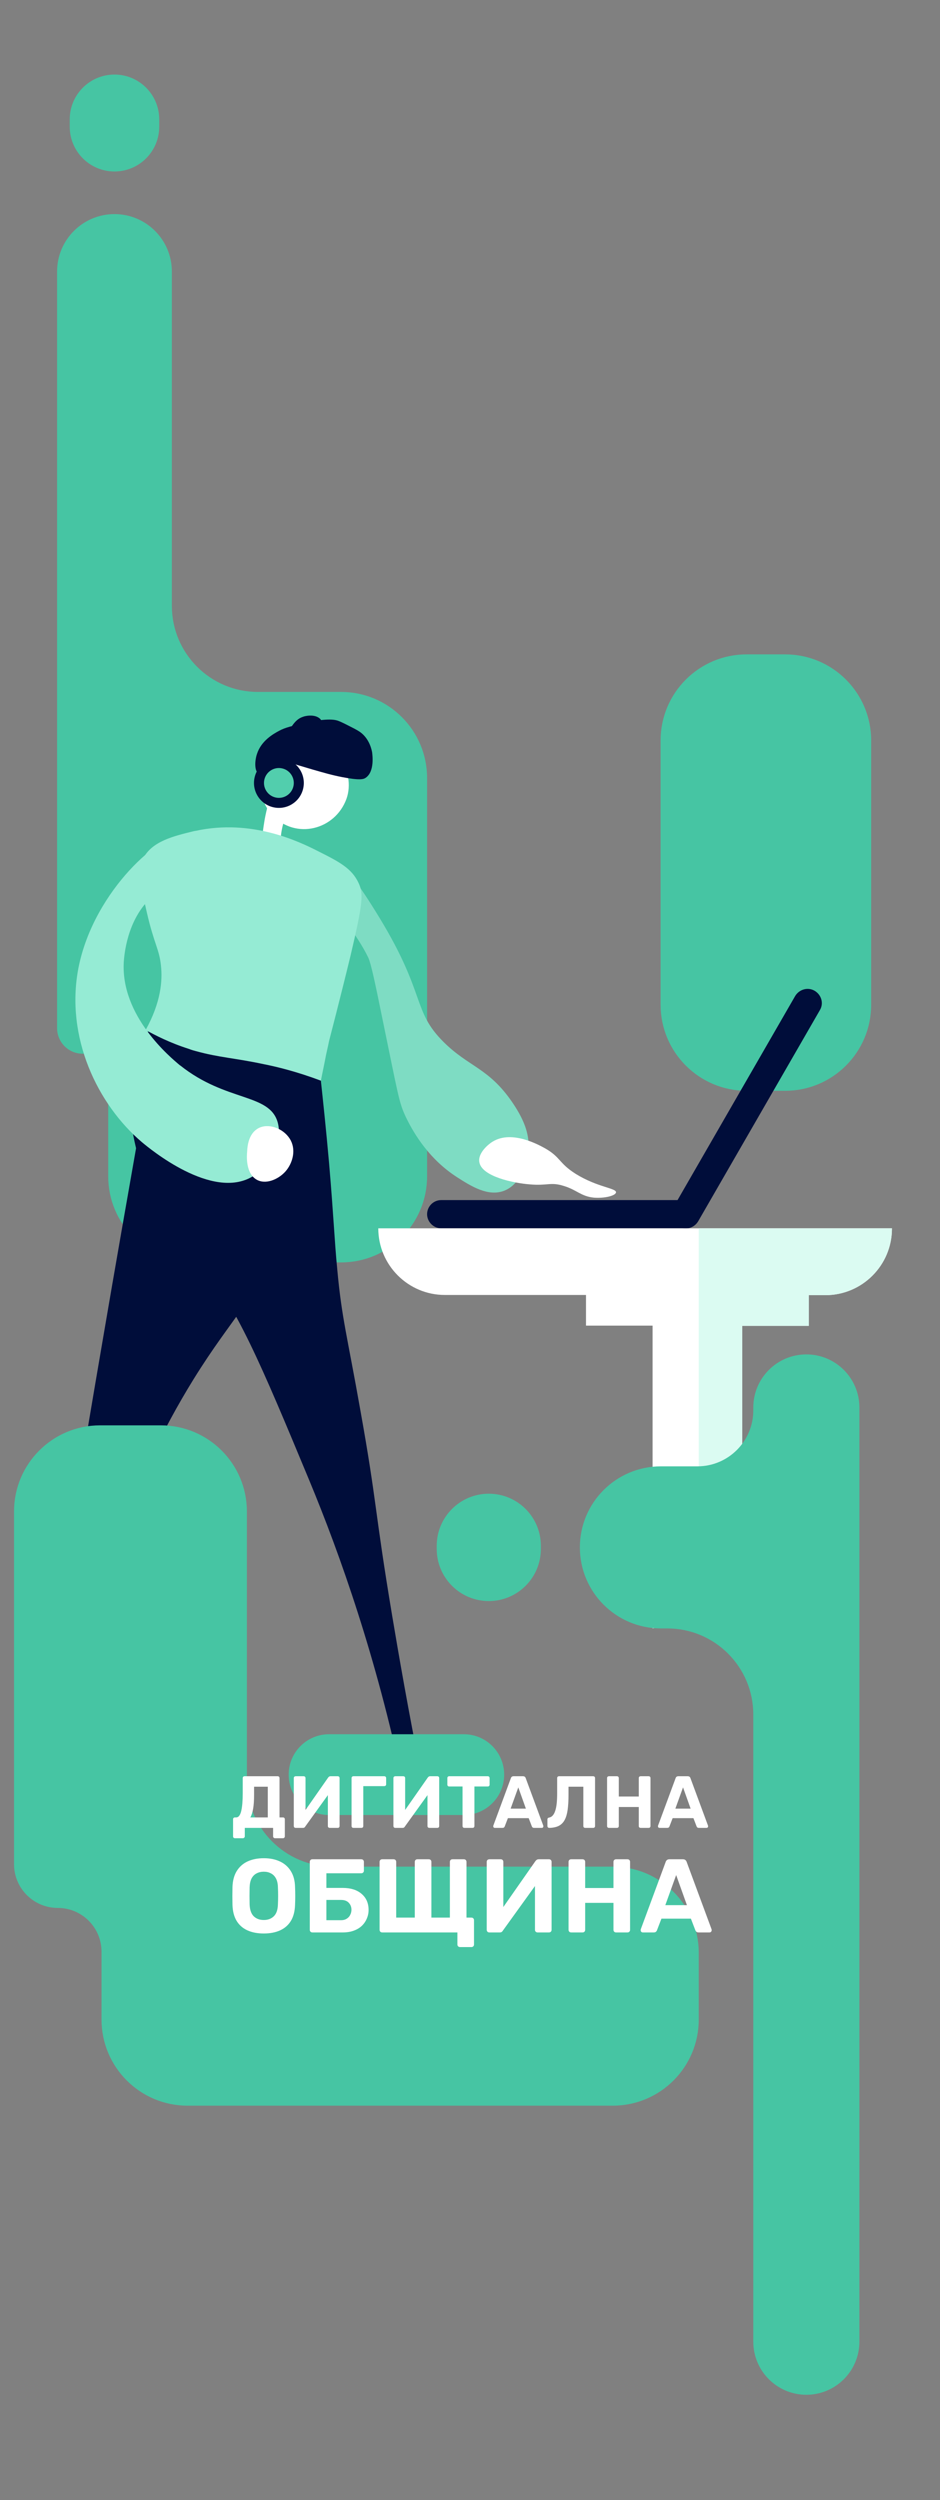 <svg width="306" height="813" viewBox="0 0 306 813" fill="none" xmlns="http://www.w3.org/2000/svg">
<rect x="0" y="0" width="306" height="813" fill="#808080" stroke="none"/>
<path fill-rule="evenodd" clip-rule="evenodd" d="M139.033 382.528C139.033 397.992 126.497 410.528 111.033 410.528H63.228C47.764 410.528 35.228 397.992 35.228 382.528V350.985C35.228 346.389 31.502 342.663 26.906 342.663C22.31 342.663 18.584 338.937 18.584 334.341V294.997V88.307C18.584 77.989 26.948 69.625 37.266 69.625C47.584 69.625 55.948 77.989 55.948 88.307V197.013C55.948 212.477 68.484 225.013 83.948 225.013H111.033C126.497 225.013 139.033 237.549 139.033 253.013V382.528ZM283.598 326.72C283.598 342.184 271.062 354.72 255.598 354.72H243.046C227.582 354.72 215.046 342.184 215.046 326.72V240.798C215.046 225.334 227.582 212.798 243.046 212.798H255.598C271.062 212.798 283.598 225.334 283.598 240.798V326.72ZM22.7 38.813C22.7 30.768 29.222 24.246 37.267 24.246C45.312 24.246 51.834 30.768 51.834 38.813V41.197C51.834 49.242 45.312 55.764 37.267 55.764C29.222 55.764 22.7 49.242 22.7 41.197V38.813Z" fill="#46C5A3"/>
<path d="M88.241 405.885C82.722 423.704 76.14 427.361 62.976 448.57C41.833 482.745 33.189 515.057 27.405 536.666C26.009 541.852 24.812 546.705 23.815 551.359C20.956 548.766 18.23 546.107 15.637 543.248C21.355 507.611 27.206 472.04 33.322 436.47C37.511 411.869 41.833 387.335 46.154 362.802C47.617 354.69 49.08 346.512 50.542 338.401C53.601 336.273 61.047 331.819 69.159 333.68C77.47 335.542 82.323 342.989 85.448 349.903C86.712 352.696 87.709 355.422 88.507 357.616C90.767 363.799 95.953 381.086 88.241 405.885Z" fill="#000D3A"/>
<path d="M97.413 338.866C99.74 343.055 102.067 347.244 104.46 351.433C105.125 357.682 106.123 366.924 107.12 378.16C108.649 395.979 108.849 403.093 109.779 412.667C111.242 428.757 113.037 434.409 117.359 458.876C122.811 489.26 121.814 490.391 127.665 525.43C129.726 537.73 132.917 556.28 137.505 579.085C135.377 579.218 133.183 579.284 131.055 579.417C122.545 539.259 110.976 506.148 100.604 481.216C84.913 443.517 77.068 424.701 64.502 409.675C59.316 403.559 51.936 395.713 47.016 382.349C41.364 367.057 38.306 342.789 50.273 333.614C53.332 331.287 56.789 330.489 59.449 330.223C72.081 333.149 84.78 336.008 97.413 338.866Z" fill="#000D3A"/>
<path d="M109.115 280.69C111.974 279.427 121.216 294.653 123.609 298.575C138.768 323.508 134.114 328.628 144.42 338.867C152.664 347.045 159.113 347.244 166.826 358.547C171.214 364.996 172.344 369.584 172.012 373.706C171.945 374.238 171.081 384.477 164.166 387.203C158.914 389.264 153.329 385.74 148.675 382.748C139.965 377.097 134.978 369.185 132.12 363.268C129.859 358.48 129.726 356.619 124.407 330.888C122.014 319.12 120.75 313.269 119.886 311.408C115.897 303.163 110.711 299.107 108.783 289.001C108.517 287.472 107.386 281.422 109.115 280.69Z" fill="#7EDCC3"/>
<path d="M95.686 242.062C98.212 241.33 100.872 241.663 103.265 242.66C105.858 242.66 108.651 244.389 110.246 246.25C113.438 249.841 114.369 255.426 112.773 259.814C109.05 269.92 96.284 273.111 88.705 265.133C81.391 257.42 85.713 244.721 95.686 242.062Z" fill="white"/>
<path d="M97.946 255.491C98.944 257.087 95.221 259.813 92.96 265.597C91.231 269.985 91.165 274.107 91.364 277.166C89.237 276.966 87.175 276.767 84.981 276.567C85.181 272.645 85.713 269.187 86.178 266.395C87.707 258.283 89.37 256.821 90.167 256.222C92.893 254.294 97.082 254.095 97.946 255.491Z" fill="white"/>
<path d="M104.463 351.43C96.684 348.505 90.168 346.909 85.78 346.045C76.405 344.05 71.419 343.917 63.906 341.856C63.174 341.657 62.377 341.457 61.579 341.125C55.262 339.13 50.409 336.604 47.417 334.941C52.403 325.966 52.935 318.851 52.403 314.064C51.871 308.679 50.209 307.15 47.816 296.778C45.688 287.603 44.824 283.015 46.486 279.425C49.279 273.507 56.792 271.845 62.975 270.316C63.174 270.316 63.374 270.183 63.706 270.183C82.057 266.194 97.482 273.707 103.732 276.898C110.513 280.289 114.502 282.417 116.697 287.071C118.425 290.661 118.093 293.852 114.104 310.807C110.713 324.769 107.122 338.532 107.122 338.532C107.122 338.532 106.723 340.526 106.125 343.119C105.66 345.646 104.928 348.97 104.463 351.43Z" fill="#95EBD4"/>
<path d="M177.464 373.442C182.583 376.367 181.852 378.229 187.437 381.753C194.551 386.141 200.601 386.34 200.535 387.737C200.402 388.867 196.745 389.731 193.354 389.465C189.165 389.066 187.769 386.939 183.58 385.675C179.259 384.279 178.261 385.675 172.411 385.144C167.225 384.745 156.853 382.617 156.055 377.963C155.523 375.37 158.249 372.578 160.376 371.248C166.759 367.325 175.735 372.511 177.464 373.442Z" fill="white"/>
<path d="M57.988 272.779C53.666 270.253 30.662 288.869 25.542 314.733C21.154 337.405 31.858 359.279 46.22 371.446C48.613 373.441 69.091 390.528 82.256 382.55C87.841 379.159 92.229 371.247 90.367 364.864C87.575 355.489 73.612 358.348 58.719 346.514C58.719 346.514 58.653 346.447 58.586 346.447C55.661 343.987 39.172 330.49 40.302 312.672C40.435 311.142 41.167 298.975 49.544 291.595C52.469 289.002 56.126 287.207 57.921 282.486C59.318 279.029 59.783 273.843 57.988 272.779Z" fill="#95EBD4"/>
<path d="M84.051 366.924C80.926 368.653 80.527 372.709 80.46 374.437C80.327 375.767 79.862 381.751 83.785 383.746C86.976 385.341 91.298 383.147 93.359 380.421C95.353 377.828 96.484 373.64 94.29 370.249C92.096 366.858 87.309 365.129 84.051 366.924Z" fill="white"/>
<path d="M143.621 390.262H222.874C225.4 390.262 227.461 392.39 227.461 394.85C227.461 397.31 225.334 399.437 222.874 399.437H143.621C141.094 399.437 139.033 397.31 139.033 394.85C139.033 392.39 141.028 390.262 143.621 390.262Z" fill="#000D3A"/>
<path d="M266.891 328.496L227.265 397.177C225.935 399.371 223.142 400.169 220.948 398.906C218.754 397.576 217.956 394.784 219.22 392.59L258.846 323.908C260.176 321.714 262.968 320.917 265.162 322.18C267.423 323.51 268.221 326.302 266.891 328.496Z" fill="#000D3A"/>
<path d="M290.36 399.504C290.36 411.472 280.653 421.179 268.685 421.179H263.3V431.152H241.625V501.828C239.564 509.142 235.508 515.524 230.056 520.444C225.136 524.899 219.086 528.09 212.437 529.553V431.086H190.762V421.113H144.819C132.852 421.113 123.145 411.405 123.145 399.438H290.36V399.504Z" fill="white"/>
<path d="M290.361 399.504C290.361 411.472 280.654 421.179 268.686 421.179H263.3V431.152H241.626V501.828C239.565 509.142 235.509 515.524 230.057 520.444H227.464V399.438H290.361V399.504Z" fill="#DBFBF2"/>
<path d="M90.367 247.911C92.229 247.246 93.425 247.778 101.736 250.238C105.46 251.302 107.92 252.034 111.311 252.698C117.161 253.829 118.358 253.43 119.09 252.898C122.015 250.837 121.217 245.451 121.151 244.72C121.018 243.989 120.419 240.731 117.76 238.47C116.962 237.805 116.031 237.273 114.037 236.276C113.372 235.944 111.377 234.88 110.114 234.414C109.382 234.148 106.989 233.351 99.409 235.079C95.088 236.077 92.894 236.542 90.832 237.672C88.971 238.67 85.048 240.864 83.652 245.185C82.854 247.579 82.854 250.903 84.184 251.502C85.381 252.034 86.976 249.108 90.367 247.911Z" fill="#000D3A"/>
<path d="M98.685 256.477C99.715 252.118 97.015 247.749 92.655 246.719C88.296 245.69 83.927 248.389 82.897 252.749C81.868 257.109 84.567 261.478 88.927 262.507C93.287 263.537 97.656 260.837 98.685 256.477Z" fill="#000D3A"/>
<path d="M93.362 250.905C94.957 250.439 94.093 246.915 96.354 241.929C97.085 240.2 98.082 238.139 100.343 236.61C102.072 235.413 103.867 235.081 104.997 234.948C104.864 234.615 104.598 234.216 104.266 233.817C102.404 231.956 98.88 232.953 98.681 233.086C96.354 233.817 95.157 235.745 93.229 239.003C91.101 242.66 88.841 246.516 90.436 249.176C91.035 250.173 92.364 251.237 93.362 250.905Z" fill="#000D3A"/>
<path d="M129.994 575.493C132.122 572.9 136.976 574.03 140.632 574.828C141.497 575.027 144.555 575.759 148.012 577.687C148.877 578.152 149.542 578.618 150.074 578.95C148.145 578.95 145.286 579.017 141.829 579.283C134.25 579.948 130.526 581.144 129.396 579.416C128.665 578.285 129.197 576.49 129.994 575.493Z" fill="#000D3A"/>
<path d="M95.511 255.724C96.127 253.116 94.512 250.501 91.903 249.885C89.295 249.269 86.681 250.885 86.065 253.494C85.449 256.102 87.064 258.716 89.673 259.332C92.281 259.948 94.896 258.333 95.511 255.724Z" fill="#52CEAD"/>
<path fill-rule="evenodd" clip-rule="evenodd" d="M279.761 457.712C279.761 448.174 272.029 440.441 262.491 440.441C252.953 440.441 245.221 448.174 245.221 457.712V458.643C245.221 468.695 237.072 476.844 227.02 476.844H215.119C200.565 476.844 188.766 488.643 188.766 503.198C188.766 517.752 200.565 529.551 215.119 529.551H217.221C232.685 529.551 245.221 542.087 245.221 557.551V761.492C245.221 771.03 252.953 778.762 262.491 778.762C272.029 778.762 279.761 771.03 279.761 761.492V529.552C279.761 529.551 279.761 529.551 279.761 529.551C279.762 529.551 279.762 529.551 279.762 529.551V476.844C279.762 476.844 279.762 476.844 279.761 476.844C279.761 476.844 279.761 476.844 279.761 476.843V457.712ZM80.371 491.512C80.371 476.048 67.835 463.512 52.371 463.512H32.568C17.104 463.512 4.568 476.048 4.568 491.512V606.204C4.568 614.069 10.944 620.445 18.81 620.445C26.675 620.445 33.051 626.821 33.051 634.687V656.75C33.051 672.214 45.587 684.75 61.051 684.75H199.465C214.929 684.75 227.465 672.214 227.465 656.75V635.02C227.465 619.556 214.929 607.02 199.465 607.02H108.371C92.907 607.02 80.371 594.484 80.371 579.02V491.512ZM93.975 577.096C93.975 569.842 99.855 563.961 107.11 563.961H150.988C158.242 563.961 164.123 569.842 164.123 577.096C164.123 584.35 158.242 590.231 150.988 590.231H107.11C99.855 590.231 93.975 584.35 93.975 577.096ZM176.073 502.696C176.073 493.333 168.483 485.742 159.119 485.742C149.756 485.742 142.165 493.333 142.165 502.696V503.702C142.165 513.065 149.756 520.656 159.119 520.656C168.483 520.656 176.073 513.065 176.073 503.702V502.696Z" fill="#46C5A3"/>
<path d="M76.449 597.777C76.289 597.777 76.153 597.721 76.041 597.609C75.929 597.497 75.873 597.353 75.873 597.177V591.609C75.873 591.433 75.929 591.289 76.041 591.177C76.153 591.065 76.289 591.009 76.449 591.009H76.905C77.289 591.009 77.617 590.825 77.889 590.457C78.161 590.089 78.377 589.569 78.537 588.897C78.697 588.209 78.817 587.385 78.897 586.425C78.977 585.449 79.017 584.361 79.017 583.161V578.217C79.017 578.041 79.073 577.897 79.185 577.785C79.297 577.673 79.433 577.617 79.593 577.617H90.393C90.569 577.617 90.713 577.673 90.825 577.785C90.937 577.897 90.993 578.041 90.993 578.217V591.009H92.121C92.297 591.009 92.441 591.065 92.553 591.177C92.665 591.289 92.721 591.433 92.721 591.609V597.177C92.721 597.337 92.665 597.473 92.553 597.585C92.441 597.713 92.297 597.777 92.121 597.777H89.505C89.329 597.777 89.185 597.713 89.073 597.585C88.961 597.473 88.905 597.337 88.905 597.177V594.417H79.689V597.177C79.689 597.337 79.625 597.473 79.497 597.585C79.385 597.713 79.241 597.777 79.065 597.777H76.449ZM81.489 591.009H87.177V581.025H82.713V583.641C82.713 585.481 82.609 587.001 82.401 588.201C82.193 589.401 81.889 590.337 81.489 591.009ZM96.241 594.417C96.065 594.417 95.921 594.361 95.809 594.249C95.697 594.121 95.641 593.977 95.641 593.817V578.217C95.641 578.041 95.697 577.897 95.809 577.785C95.937 577.673 96.081 577.617 96.241 577.617H98.857C99.033 577.617 99.177 577.673 99.289 577.785C99.401 577.897 99.457 578.041 99.457 578.217V588.585L106.825 578.049C106.905 577.937 107.001 577.841 107.113 577.761C107.241 577.665 107.401 577.617 107.593 577.617H109.945C110.121 577.617 110.265 577.673 110.377 577.785C110.489 577.897 110.545 578.041 110.545 578.217V593.817C110.545 593.993 110.489 594.137 110.377 594.249C110.265 594.361 110.121 594.417 109.945 594.417H107.329C107.169 594.417 107.025 594.361 106.897 594.249C106.785 594.137 106.729 593.993 106.729 593.817V583.761L99.361 593.985C99.313 594.081 99.233 594.177 99.121 594.273C99.009 594.369 98.841 594.417 98.617 594.417H96.241ZM115.047 594.417C114.871 594.417 114.727 594.361 114.615 594.249C114.503 594.137 114.447 593.993 114.447 593.817V578.217C114.447 578.041 114.503 577.897 114.615 577.785C114.727 577.673 114.871 577.617 115.047 577.617H125.103C125.279 577.617 125.423 577.673 125.535 577.785C125.647 577.897 125.703 578.041 125.703 578.217V580.257C125.703 580.417 125.647 580.553 125.535 580.665C125.423 580.777 125.279 580.833 125.103 580.833H118.263V593.817C118.263 593.993 118.207 594.137 118.095 594.249C117.983 594.361 117.839 594.417 117.663 594.417H115.047ZM128.672 594.417C128.496 594.417 128.352 594.361 128.24 594.249C128.128 594.121 128.072 593.977 128.072 593.817V578.217C128.072 578.041 128.128 577.897 128.24 577.785C128.368 577.673 128.512 577.617 128.672 577.617H131.288C131.464 577.617 131.608 577.673 131.72 577.785C131.832 577.897 131.888 578.041 131.888 578.217V588.585L139.256 578.049C139.336 577.937 139.432 577.841 139.544 577.761C139.672 577.665 139.832 577.617 140.024 577.617H142.376C142.552 577.617 142.696 577.673 142.808 577.785C142.92 577.897 142.976 578.041 142.976 578.217V593.817C142.976 593.993 142.92 594.137 142.808 594.249C142.696 594.361 142.552 594.417 142.376 594.417H139.76C139.6 594.417 139.456 594.361 139.328 594.249C139.216 594.137 139.16 593.993 139.16 593.817V583.761L131.792 593.985C131.744 594.081 131.664 594.177 131.552 594.273C131.44 594.369 131.272 594.417 131.048 594.417H128.672ZM151.174 594.417C150.998 594.417 150.854 594.361 150.742 594.249C150.63 594.137 150.574 593.993 150.574 593.817V580.953H146.206C146.046 580.953 145.91 580.897 145.798 580.785C145.686 580.673 145.63 580.537 145.63 580.377V578.217C145.63 578.041 145.686 577.897 145.798 577.785C145.91 577.673 146.046 577.617 146.206 577.617H158.782C158.958 577.617 159.102 577.673 159.214 577.785C159.326 577.897 159.382 578.041 159.382 578.217V580.377C159.382 580.537 159.326 580.673 159.214 580.785C159.102 580.897 158.958 580.953 158.782 580.953H154.438V593.817C154.438 593.993 154.382 594.137 154.27 594.249C154.158 594.361 154.014 594.417 153.838 594.417H151.174ZM161.066 594.417C160.922 594.417 160.802 594.369 160.706 594.273C160.61 594.161 160.562 594.041 160.562 593.913C160.562 593.833 160.57 593.761 160.586 593.697L166.298 578.265C166.346 578.089 166.442 577.937 166.586 577.809C166.73 577.681 166.93 577.617 167.186 577.617H170.258C170.514 577.617 170.714 577.681 170.858 577.809C171.002 577.937 171.098 578.089 171.146 578.265L176.858 593.697C176.874 593.761 176.882 593.833 176.882 593.913C176.882 594.041 176.834 594.161 176.738 594.273C176.642 594.369 176.522 594.417 176.378 594.417H173.882C173.642 594.417 173.466 594.361 173.354 594.249C173.242 594.137 173.17 594.033 173.138 593.937L172.106 591.249H165.338L164.306 593.937C164.274 594.033 164.202 594.137 164.09 594.249C163.978 594.361 163.802 594.417 163.562 594.417H161.066ZM166.226 588.153H171.194L168.722 581.241L166.226 588.153ZM190.493 594.417C190.317 594.417 190.173 594.361 190.061 594.249C189.949 594.137 189.893 593.993 189.893 593.817V581.025H185.069V583.641C185.069 585.577 184.973 587.225 184.781 588.585C184.589 589.929 184.261 591.025 183.797 591.873C183.333 592.721 182.693 593.353 181.877 593.769C181.077 594.169 180.053 594.385 178.805 594.417C178.645 594.417 178.501 594.361 178.373 594.249C178.261 594.121 178.205 593.969 178.205 593.793V591.657C178.205 591.321 178.389 591.121 178.757 591.057C179.221 590.977 179.613 590.753 179.933 590.385C180.269 590.017 180.541 589.505 180.749 588.849C180.973 588.177 181.133 587.369 181.229 586.425C181.325 585.465 181.373 584.377 181.373 583.161V578.217C181.373 578.041 181.429 577.897 181.541 577.785C181.653 577.673 181.789 577.617 181.949 577.617H193.109C193.285 577.617 193.429 577.673 193.541 577.785C193.653 577.897 193.709 578.041 193.709 578.217V593.817C193.709 593.993 193.653 594.137 193.541 594.249C193.429 594.361 193.285 594.417 193.109 594.417H190.493ZM198.222 594.417C198.046 594.417 197.902 594.361 197.79 594.249C197.678 594.137 197.622 593.993 197.622 593.817V578.217C197.622 578.041 197.678 577.897 197.79 577.785C197.902 577.673 198.046 577.617 198.222 577.617H200.838C201.014 577.617 201.158 577.673 201.27 577.785C201.382 577.897 201.438 578.041 201.438 578.217V584.217H207.942V578.217C207.942 578.041 207.998 577.897 208.11 577.785C208.222 577.673 208.366 577.617 208.542 577.617H211.158C211.334 577.617 211.478 577.673 211.59 577.785C211.702 577.897 211.758 578.041 211.758 578.217V593.817C211.758 593.993 211.702 594.137 211.59 594.249C211.478 594.361 211.334 594.417 211.158 594.417H208.542C208.366 594.417 208.222 594.361 208.11 594.249C207.998 594.137 207.942 593.993 207.942 593.817V587.625H201.438V593.817C201.438 593.993 201.382 594.137 201.27 594.249C201.158 594.361 201.014 594.417 200.838 594.417H198.222ZM214.693 594.417C214.549 594.417 214.429 594.369 214.333 594.273C214.237 594.161 214.189 594.041 214.189 593.913C214.189 593.833 214.197 593.761 214.213 593.697L219.925 578.265C219.973 578.089 220.069 577.937 220.213 577.809C220.357 577.681 220.557 577.617 220.813 577.617H223.885C224.141 577.617 224.341 577.681 224.485 577.809C224.629 577.937 224.725 578.089 224.773 578.265L230.485 593.697C230.501 593.761 230.509 593.833 230.509 593.913C230.509 594.041 230.461 594.161 230.365 594.273C230.269 594.369 230.149 594.417 230.005 594.417H227.509C227.269 594.417 227.093 594.361 226.981 594.249C226.869 594.137 226.797 594.033 226.765 593.937L225.733 591.249H218.965L217.933 593.937C217.901 594.033 217.829 594.137 217.717 594.249C217.605 594.361 217.429 594.417 217.189 594.417H214.693ZM219.853 588.153H224.821L222.349 581.241L219.853 588.153ZM85.882 628.757C83.819 628.757 82.04 628.417 80.543 627.737C79.047 627.057 77.88 626.037 77.041 624.677C76.203 623.294 75.749 621.56 75.681 619.475C75.659 618.5 75.647 617.537 75.647 616.585C75.647 615.61 75.659 614.624 75.681 613.627C75.749 611.587 76.203 609.875 77.041 608.493C77.903 607.087 79.082 606.033 80.578 605.331C82.096 604.628 83.864 604.277 85.882 604.277C87.876 604.277 89.621 604.628 91.118 605.331C92.636 606.033 93.826 607.087 94.688 608.493C95.549 609.875 96.002 611.587 96.047 613.627C96.093 614.624 96.115 615.61 96.115 616.585C96.115 617.537 96.093 618.5 96.047 619.475C95.98 621.56 95.526 623.294 94.688 624.677C93.849 626.037 92.681 627.057 91.186 627.737C89.689 628.417 87.921 628.757 85.882 628.757ZM85.882 624.371C87.196 624.371 88.273 623.974 89.112 623.181C89.973 622.365 90.426 621.073 90.472 619.305C90.517 618.307 90.54 617.378 90.54 616.517C90.54 615.633 90.517 614.703 90.472 613.729C90.449 612.55 90.234 611.587 89.826 610.839C89.418 610.091 88.874 609.547 88.194 609.207C87.536 608.844 86.766 608.663 85.882 608.663C84.998 608.663 84.216 608.844 83.535 609.207C82.856 609.547 82.311 610.091 81.903 610.839C81.518 611.587 81.303 612.55 81.257 613.729C81.235 614.703 81.224 615.633 81.224 616.517C81.224 617.378 81.235 618.307 81.257 619.305C81.326 621.073 81.779 622.365 82.618 623.181C83.456 623.974 84.544 624.371 85.882 624.371ZM101.696 628.417C101.446 628.417 101.242 628.337 101.084 628.179C100.925 628.02 100.846 627.816 100.846 627.567V605.467C100.846 605.217 100.925 605.013 101.084 604.855C101.242 604.696 101.446 604.617 101.696 604.617H117.608C117.857 604.617 118.061 604.696 118.22 604.855C118.378 605.013 118.458 605.217 118.458 605.467V608.357C118.458 608.583 118.378 608.776 118.22 608.935C118.061 609.093 117.857 609.173 117.608 609.173H106.252V613.933H111.522C114.151 613.933 116.214 614.579 117.71 615.871C119.228 617.163 119.988 618.908 119.988 621.107C119.988 622.081 119.795 623.011 119.41 623.895C119.047 624.779 118.514 625.561 117.812 626.241C117.109 626.921 116.225 627.453 115.16 627.839C114.117 628.224 112.904 628.417 111.522 628.417H101.696ZM106.252 624.439H111.012C111.737 624.439 112.349 624.28 112.848 623.963C113.369 623.645 113.754 623.226 114.004 622.705C114.276 622.183 114.412 621.628 114.412 621.039C114.412 620.132 114.117 619.373 113.528 618.761C112.961 618.149 112.122 617.843 111.012 617.843H106.252V624.439ZM149.749 633.177C149.522 633.177 149.318 633.097 149.137 632.939C148.978 632.78 148.899 632.576 148.899 632.327V628.417H124.419C124.169 628.417 123.965 628.337 123.807 628.179C123.648 628.02 123.569 627.816 123.569 627.567V605.467C123.569 605.217 123.648 605.013 123.807 604.855C123.965 604.696 124.169 604.617 124.419 604.617H128.125C128.374 604.617 128.578 604.696 128.737 604.855C128.895 605.013 128.975 605.217 128.975 605.467V623.589H135.027V605.467C135.027 605.217 135.106 605.013 135.265 604.855C135.423 604.696 135.616 604.617 135.843 604.617H139.583C139.832 604.617 140.036 604.696 140.195 604.855C140.353 605.013 140.433 605.217 140.433 605.467V623.589H146.451V605.467C146.451 605.217 146.53 605.013 146.689 604.855C146.847 604.696 147.051 604.617 147.301 604.617H151.007C151.256 604.617 151.46 604.696 151.619 604.855C151.777 605.013 151.857 605.217 151.857 605.467V623.589H153.455C153.704 623.589 153.908 623.668 154.067 623.827C154.225 623.985 154.305 624.189 154.305 624.439V632.327C154.305 632.576 154.225 632.78 154.067 632.939C153.908 633.097 153.704 633.177 153.455 633.177H149.749ZM159.294 628.417C159.045 628.417 158.841 628.337 158.682 628.179C158.523 627.997 158.444 627.793 158.444 627.567V605.467C158.444 605.217 158.523 605.013 158.682 604.855C158.863 604.696 159.067 604.617 159.294 604.617H163C163.249 604.617 163.453 604.696 163.612 604.855C163.771 605.013 163.85 605.217 163.85 605.467V620.155L174.288 605.229C174.401 605.07 174.537 604.934 174.696 604.821C174.877 604.685 175.104 604.617 175.376 604.617H178.708C178.957 604.617 179.161 604.696 179.32 604.855C179.479 605.013 179.558 605.217 179.558 605.467V627.567C179.558 627.816 179.479 628.02 179.32 628.179C179.161 628.337 178.957 628.417 178.708 628.417H175.002C174.775 628.417 174.571 628.337 174.39 628.179C174.231 628.02 174.152 627.816 174.152 627.567V613.321L163.714 627.805C163.646 627.941 163.533 628.077 163.374 628.213C163.215 628.349 162.977 628.417 162.66 628.417H159.294ZM185.935 628.417C185.685 628.417 185.481 628.337 185.323 628.179C185.164 628.02 185.085 627.816 185.085 627.567V605.467C185.085 605.217 185.164 605.013 185.323 604.855C185.481 604.696 185.685 604.617 185.935 604.617H189.641C189.89 604.617 190.094 604.696 190.253 604.855C190.411 605.013 190.491 605.217 190.491 605.467V613.967H199.705V605.467C199.705 605.217 199.784 605.013 199.943 604.855C200.101 604.696 200.305 604.617 200.555 604.617H204.261C204.51 604.617 204.714 604.696 204.873 604.855C205.031 605.013 205.111 605.217 205.111 605.467V627.567C205.111 627.816 205.031 628.02 204.873 628.179C204.714 628.337 204.51 628.417 204.261 628.417H200.555C200.305 628.417 200.101 628.337 199.943 628.179C199.784 628.02 199.705 627.816 199.705 627.567V618.795H190.491V627.567C190.491 627.816 190.411 628.02 190.253 628.179C190.094 628.337 189.89 628.417 189.641 628.417H185.935ZM209.269 628.417C209.065 628.417 208.895 628.349 208.759 628.213C208.623 628.054 208.555 627.884 208.555 627.703C208.555 627.589 208.566 627.487 208.589 627.397L216.681 605.535C216.749 605.285 216.885 605.07 217.089 604.889C217.293 604.707 217.576 604.617 217.939 604.617H222.291C222.654 604.617 222.937 604.707 223.141 604.889C223.345 605.07 223.481 605.285 223.549 605.535L231.641 627.397C231.664 627.487 231.675 627.589 231.675 627.703C231.675 627.884 231.607 628.054 231.471 628.213C231.335 628.349 231.165 628.417 230.961 628.417H227.425C227.085 628.417 226.836 628.337 226.677 628.179C226.518 628.02 226.416 627.873 226.371 627.737L224.909 623.929H215.321L213.859 627.737C213.814 627.873 213.712 628.02 213.553 628.179C213.394 628.337 213.145 628.417 212.805 628.417H209.269ZM216.579 619.543H223.617L220.115 609.751L216.579 619.543Z" fill="white"/>
</svg>
